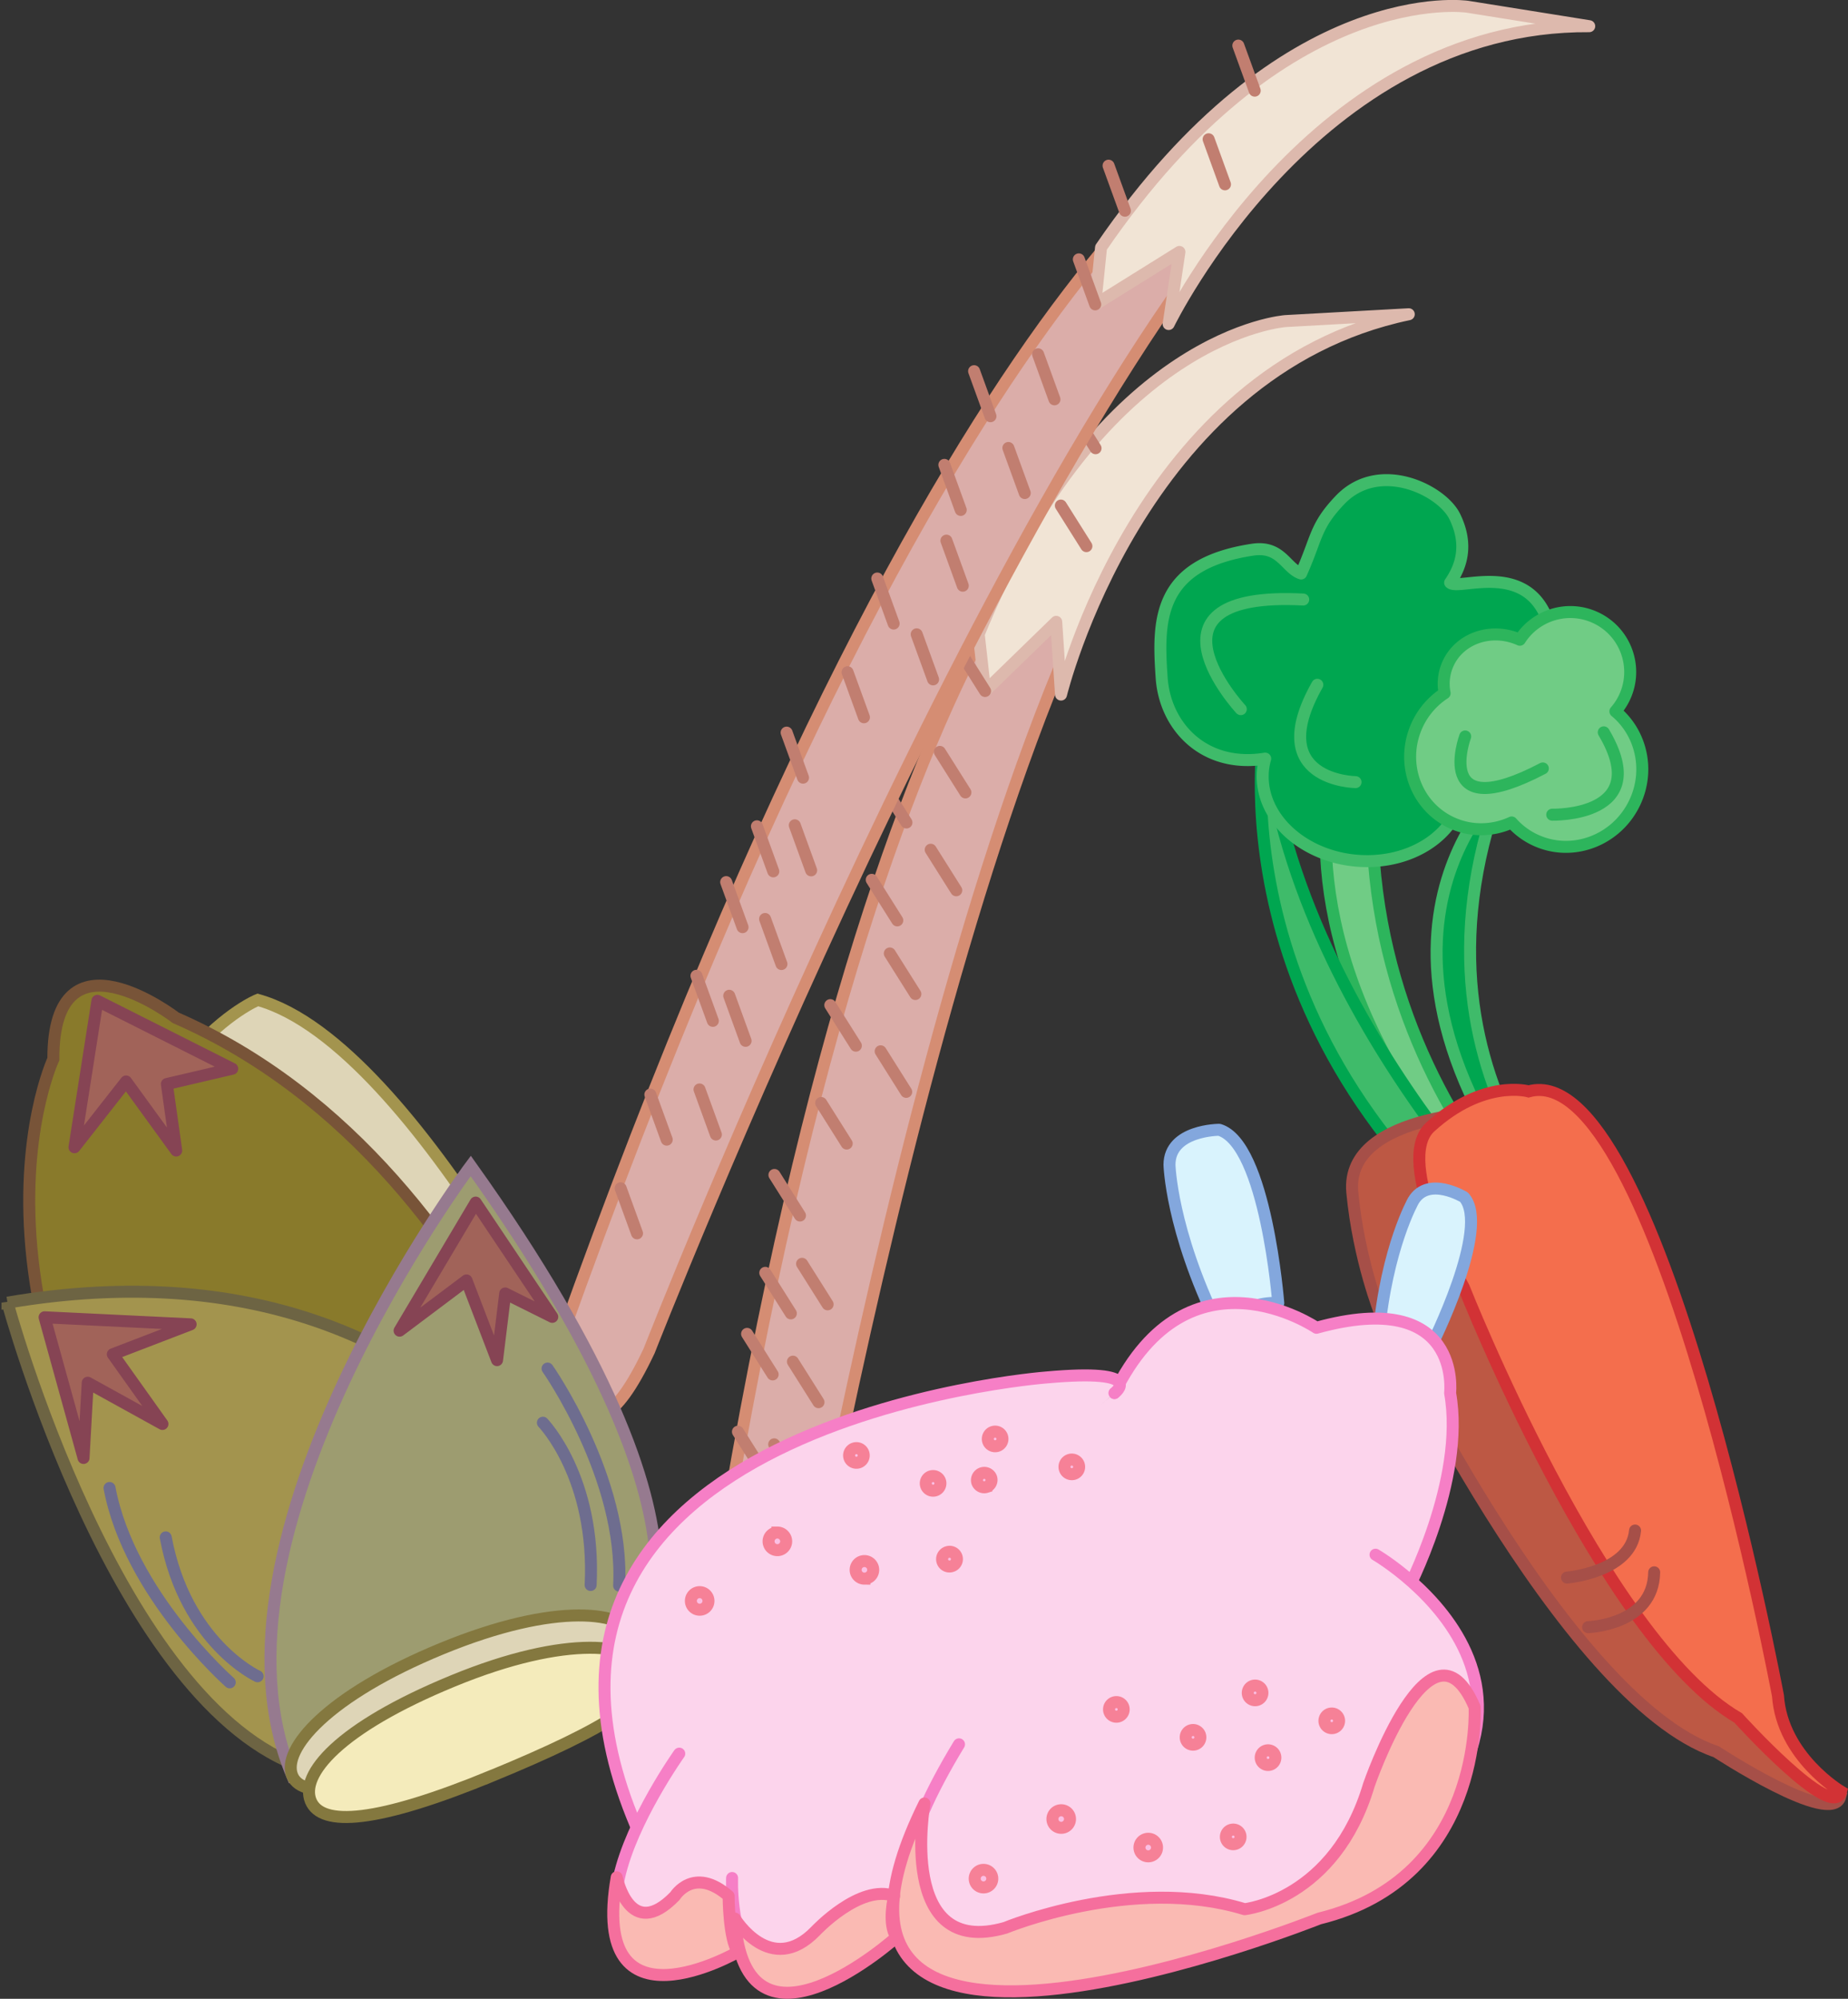 <svg xmlns="http://www.w3.org/2000/svg" width="308.386" height="333.519"><rect width="100%" height="100%" fill="#333333" stroke="none"/><path fill="#dbada9" d="M191.467 82.29c-36.668 56.785-62.75 219.425-62.75 219.425-6.27 27.305-14.816 1.211-14.816 1.211 26.14-201.285 71.867-226.093 71.867-226.093l5.7 5.457"/><path fill="none" stroke="#d58d73" stroke-linecap="round" stroke-linejoin="round" stroke-width="2" d="M191.467 82.29c-36.668 56.785-62.75 219.425-62.75 219.425-6.27 27.305-14.816 1.211-14.816 1.211 26.14-201.285 71.867-226.093 71.867-226.093zm0 0"/><path fill="#f1e4d5" d="M163.323 105.817c20.418-50.219 51.207-52.242 51.207-52.242l20.558-1.14c-44.906 9.398-58.03 63.46-58.03 63.46l-.802-12.137-11.87 11.543-1.063-9.484"/><path fill="none" stroke="#ddb9ad" stroke-linecap="round" stroke-linejoin="round" stroke-width="2" d="M163.323 105.817c20.418-50.219 51.207-52.242 51.207-52.242l20.558-1.14c-44.906 9.398-58.03 63.46-58.03 63.46l-.802-12.137-11.87 11.543zm0 0"/><path fill="none" stroke="#c17e70" stroke-linecap="round" stroke-linejoin="round" stroke-width="2" d="m146.999 130.477 4.265 6.766m-5.793 9.562 4.266 6.77m-11.18 14.14 4.266 6.766m-5.793 9.562 4.265 6.77m20.352-98.609 4.266 6.77m-5.793 9.562 4.265 6.765m-35.152 80.75 4.266 6.77m-5.793 9.562 4.265 6.766m16.516-60.059 4.266 6.77m-5.793 9.558 4.265 6.77m27.332-114.16 4.266 6.765m-5.793 9.563 4.265 6.77M124.67 222.57l4.266 6.766m-5.793 9.563 4.266 6.77m6.437-34.793 4.266 6.765m-5.793 9.563 4.27 6.765m20.249-108.511 4.266 6.765m-5.793 9.563 4.266 6.765m-39.742 111.348 4.265 6.77m-5.793 9.562 4.266 6.766m6.621-42 4.266 6.765m-5.793 9.563 4.265 6.77"/><path fill="#dbada9" d="M216.237 24.286C168.35 71.989 108.33 225.387 108.33 225.387c-11.922 25.352-14.735-1.96-14.735-1.96 68.282-191.15 118.23-205.684 118.23-205.684l4.41 6.543"/><path fill="none" stroke="#d58d73" stroke-linecap="round" stroke-linejoin="round" stroke-width="2" d="M216.237 24.286C168.35 71.989 108.33 225.387 108.33 225.387c-11.922 25.352-14.735-1.96-14.735-1.96 68.282-191.15 118.23-205.684 118.23-205.684Zm0 0"/><path fill="#f1e4d5" d="M183.737 41.301c30.617-44.738 61.133-40.18 61.133-40.18l20.332 3.25c-45.875-.351-70.184 49.696-70.184 49.696l1.797-12.031-14.05 8.757.972-9.492"/><path fill="none" stroke="#ddb9ad" stroke-linecap="round" stroke-linejoin="round" stroke-width="2" d="M183.737 41.301c30.617-44.738 61.133-40.18 61.133-40.18l20.332 3.25c-45.875-.351-70.184 49.696-70.184 49.696l1.797-12.031-14.05 8.757zm0 0"/><path fill="none" stroke="#c17e70" stroke-linecap="round" stroke-linejoin="round" stroke-width="2" d="m162.553 61.934 2.73 7.516m-7.691 8.117 2.73 7.52m-13.925 11.445 2.73 7.515m-7.691 8.118 2.734 7.52m40.82-92.04 2.731 7.516m-7.691 8.117 2.734 7.515m-51.496 71.45 2.735 7.52m-7.692 8.113 2.73 7.519m28.891-55.184 2.73 7.52m-7.691 8.113 2.735 7.52M206.647 7.606l2.734 7.52m-7.691 8.113 2.73 7.52m-83.238 116.429 2.73 7.52m-7.691 8.112 2.735 7.52m13.675-32.632 2.73 7.52m-7.687 8.112 2.73 7.52m42.829-101.742 2.73 7.515m-7.691 8.117 2.734 7.52M108.53 182.641l2.73 7.52m-7.691 8.113 2.734 7.52m15.387-39.641 2.73 7.52m-7.69 8.113 2.733 7.52"/><path fill="#ded5b7" stroke="#a3944e" stroke-width="2" d="M14.295 215.551c7.973-40.48 28.72-48.707 28.72-48.707 26.788 7.422 58.21 73.371 58.21 73.371"/><path fill="#897a2b" stroke="#785438" stroke-width="2" d="M50.928 295.02C-14.357 226.442 8.905 176.715 8.905 176.715c-.082-22.714 20.418-6.886 20.418-6.886 58.32 25.445 74.605 103.894 74.605 103.894"/><path fill="#a3944e" d="M1.253 217.356c81.792-13.86 105.003 55.86 105.003 55.86-5.777-.028-55.328 21.804-55.328 21.804-31.449-10.195-49.675-77.664-49.675-77.664"/><path fill="none" stroke="#6d6443" stroke-width="2" d="M1.253 217.356c81.792-13.86 105.003 55.86 105.003 55.86-5.777-.028-55.328 21.804-55.328 21.804-31.449-10.195-49.675-77.664-49.675-77.664Zm0 0"/><path fill="#9d9c70" d="M78.553 194.551c46.77 65.578 26.66 81.328 26.66 81.328l-56.441 20.422c-16.758-39.644 29.781-101.75 29.781-101.75"/><path fill="none" stroke="#967a8f" stroke-width="2" d="M78.553 194.551c46.77 65.578 26.66 81.328 26.66 81.328l-56.441 20.422c-16.758-39.644 29.781-101.75 29.781-101.75zm0 0"/><path fill="#ded5b7" d="M80.249 290.918c19.175-7.886 27.804-13.328 26.007-17.703-1.8-4.37-13.343-6.02-32.523 1.868-19.176 7.886-26.758 16.843-24.961 21.218 1.8 4.371 12.297 2.504 31.477-5.383"/><path fill="none" stroke="#84783f" stroke-width="2" d="M80.249 290.918c19.175-7.886 27.804-13.328 26.007-17.703-1.8-4.37-13.343-6.02-32.523 1.868-19.176 7.886-26.758 16.843-24.961 21.218 1.8 4.371 12.297 2.504 31.477-5.383zm0 0"/><path fill="#f4ebbb" d="M82.1 296.31c19.176-7.888 27.805-13.329 26.008-17.7-1.8-4.371-13.344-6.024-32.52 1.867-19.18 7.887-25.53 15.652-23.734 20.024 1.797 4.37 11.07 3.699 30.246-4.192"/><path fill="none" stroke="#84783f" stroke-width="2" d="M82.1 296.31c19.176-7.888 27.805-13.329 26.008-17.7-1.8-4.371-13.344-6.024-32.52 1.867-19.18 7.887-25.53 15.652-23.734 20.024 1.797 4.37 11.07 3.699 30.246-4.192zm0 0"/><path fill="#a16359" d="m79.378 200.66-12.696 21.376 11.164-8.387 5.098 13.3 1.363-11.124 7.852 3.906-12.781-19.07"/><path fill="none" stroke="#864454" stroke-linecap="round" stroke-linejoin="round" stroke-width="2" d="m79.378 200.66-12.696 21.376 11.164-8.387 5.098 13.3 1.363-11.124 7.852 3.906zm0 0"/><path fill="#a16359" d="m16.256 166.997-3.828 24.437 8.614-10.984 8.363 11.527-1.559-11.098 10.907-2.55-22.497-11.332"/><path fill="none" stroke="#864454" stroke-linecap="round" stroke-linejoin="round" stroke-width="2" d="m16.256 166.997-3.828 24.437 8.614-10.984 8.363 11.527-1.559-11.098 10.907-2.55zm0 0"/><path fill="#a16359" d="m7.44 219.801 6.5 23.473.7-12.555 12.468 6.883-8.281-11.633 12.984-4.992-24.371-1.176"/><path fill="none" stroke="#864454" stroke-linecap="round" stroke-linejoin="round" stroke-width="2" d="m7.44 219.801 6.5 23.473.7-12.555 12.468 6.883-8.281-11.633 12.984-4.992zm0 0"/><path fill="none" stroke="#6e6d8f" stroke-linecap="round" stroke-linejoin="round" stroke-width="2" d="M27.655 256.524C30.967 274.204 42.99 279.7 42.99 279.7m-24.71-31.418c3.312 17.68 20.058 32.433 20.058 32.433m60.223-16.245c.902-17.966-7.965-27.079-7.965-27.079m12.723 27.179c.902-17.964-11.945-36.214-11.945-36.214"/><path fill="#00a650" d="M270.901 211.649c.223 3.223-3.48 1.953-3.48 1.953-49.989-52.605-17.032-82.07-17.032-82.07-18.738 51.375 20.512 80.117 20.512 80.117"/><path fill="none" stroke="#3fbb6a" stroke-linecap="round" stroke-linejoin="round" stroke-width="2" d="M270.901 211.649c.223 3.223-3.48 1.953-3.48 1.953-49.989-52.605-17.032-82.07-17.032-82.07-18.738 51.375 20.512 80.117 20.512 80.117zm0 0"/><path fill="#70cc85" d="M264.034 211.766c.222 3.223-3.485 1.953-3.485 1.953-68.968-66.683-26.261-111.453-26.261-111.453-21.645 69.735 29.746 109.5 29.746 109.5"/><path fill="none" stroke="#2db55c" stroke-linecap="round" stroke-linejoin="round" stroke-width="2" d="M264.034 211.766c.222 3.223-3.485 1.953-3.485 1.953-68.968-66.683-26.261-111.453-26.261-111.453-21.645 69.735 29.746 109.5 29.746 109.5zm0 0"/><path fill="#3fbb6a" d="M259.58 211.618c.114 3.226-3.546 1.836-3.546 1.836-54.692-40.121-44.977-92.258-44.977-92.258 4.227 49.097 48.524 90.422 48.524 90.422"/><path fill="none" stroke="#00a650" stroke-linecap="round" stroke-linejoin="round" stroke-width="2" d="M259.58 211.618c.114 3.226-3.546 1.836-3.546 1.836-54.692-40.121-44.977-92.258-44.977-92.258 4.227 49.097 48.524 90.422 48.524 90.422zm0 0"/><path fill="#00a650" d="M241.99 97.223c1.794 1.84 21.419-7.996 16.66 22.555-.983 6.336-6.022 11.672-14.499 11.887-.602 6.671-7.242 11.91-15.742 12.02-9.239.12-17.149-5.86-17.672-13.356a10.87 10.87 0 0 1 .394-3.746c-10.183 1.652-16.71-5.348-17.277-13.454-.668-9.562-.793-19 15.191-21.41 4.754-.715 5.555 3.145 8.079 3.973 2.68-5.969 2.273-7.824 6.472-12.242 6.54-6.875 17.004-1.672 19.157 2.718 2.347 4.79 1.05 8.415-.762 11.055"/><path fill="none" stroke="#3fbb6a" stroke-linecap="round" stroke-linejoin="round" stroke-width="2" d="M241.99 97.223c1.794 1.84 21.419-7.996 16.66 22.555-.983 6.336-6.022 11.672-14.499 11.887-.602 6.671-7.242 11.91-15.742 12.02-9.239.12-17.149-5.86-17.672-13.356a10.87 10.87 0 0 1 .394-3.746c-10.183 1.652-16.71-5.348-17.277-13.454-.668-9.562-.793-19 15.191-21.41 4.754-.715 5.555 3.145 8.079 3.973 2.68-5.969 2.273-7.824 6.472-12.242 6.54-6.875 17.004-1.672 19.157 2.718 2.347 4.79 1.05 8.415-.762 11.055zm0 0"/><path fill="#00a650" stroke="#3fbb6a" stroke-linecap="round" stroke-linejoin="round" stroke-width="2" d="M217.475 100.036c-28.758-1.461-10.418 18.293-10.418 18.293"/><path fill="#70cc85" d="M241.069 115.668a8.119 8.119 0 0 1 .61-5.011c2-4.266 7.324-5.996 11.945-3.91 2.66-4.172 8.058-5.832 12.66-3.676 5 2.344 7.152 8.297 4.808 13.297a10.02 10.02 0 0 1-1.523 2.328c4.289 3.547 5.789 9.77 3.254 15.176-2.988 6.379-10.445 9.195-16.653 6.285a12.016 12.016 0 0 1-3.91-2.922c-3.117 1.441-6.777 1.566-10.078.02-6.035-2.829-8.566-10.153-5.66-16.36a12.624 12.624 0 0 1 4.547-5.227"/><path fill="none" stroke="#2db55c" stroke-linecap="round" stroke-linejoin="round" stroke-width="2" d="M241.069 115.668a8.119 8.119 0 0 1 .61-5.011c2-4.266 7.324-5.996 11.945-3.91 2.66-4.172 8.058-5.832 12.66-3.676 5 2.344 7.152 8.297 4.808 13.297a10.02 10.02 0 0 1-1.523 2.328c4.289 3.547 5.789 9.77 3.254 15.176-2.988 6.379-10.445 9.195-16.653 6.285a12.016 12.016 0 0 1-3.91-2.922c-3.117 1.441-6.777 1.566-10.078.02-6.035-2.829-8.566-10.153-5.66-16.36a12.624 12.624 0 0 1 4.547-5.227zm0 0"/><path fill="#70cc85" stroke="#2db55c" stroke-linecap="round" stroke-linejoin="round" stroke-width="2" d="M267.628 122.196c8.43 14.183-8.598 13.742-8.598 13.742m-1.567-7.718c-18.543 9.714-12.96-5.337-12.96-5.337"/><path fill="#00a650" stroke="#3fbb6a" stroke-linecap="round" stroke-linejoin="round" stroke-width="2" d="M219.83 114.262c-9.093 16.067 6.376 16.242 6.376 16.242"/><path fill="#bd5844" d="M251.21 185.364c21.609-5.93 43.214 99.394 43.214 99.394.696 10.176 12.672 15.012 12.672 15.012-1.351 5.2-20.707-7.484-20.707-7.484-25.758-8.723-56.047-73.078-56.047-73.078s-3.613-9.02-4.675-20.25c-1.297-13.723 25.543-13.594 25.543-13.594"/><path fill="none" stroke="#a64f48" stroke-width="2" d="M251.21 185.364c21.609-5.93 43.214 99.394 43.214 99.394.696 10.176 12.672 15.012 12.672 15.012-1.351 5.2-20.707-7.484-20.707-7.484-25.758-8.723-56.047-73.078-56.047-73.078s-3.613-9.02-4.675-20.25c-1.297-13.723 25.543-13.594 25.543-13.594zm0 0"/><path fill="#f46e4d" d="M255.085 182.11c21.609-5.934 41.617 100.848 41.617 100.848.695 10.171 10.527 15.988 10.527 15.988-1.348 5.203-17.164-12.293-17.164-12.293-22.652-13.2-45.789-71.832-45.789-71.832s-11.887-21.04-5.594-26.778c8.883-8.097 16.403-5.933 16.403-5.933"/><path fill="none" stroke="#d23235" stroke-width="2" d="M255.085 182.11c21.609-5.934 41.617 100.848 41.617 100.848.695 10.171 10.527 15.988 10.527 15.988-1.348 5.203-17.164-12.293-17.164-12.293-22.652-13.2-45.789-71.832-45.789-71.832s-11.887-21.04-5.594-26.778c8.883-8.097 16.403-5.933 16.403-5.933zm0 0"/><path fill="none" stroke="#a64f48" stroke-linecap="round" stroke-linejoin="round" stroke-width="2" d="M272.85 255.38c-.656 6.976-11.355 7.851-11.355 7.851m14.547-.879c-.137 8.805-11.024 9.152-11.024 9.152"/><path fill="#d9f3fd" d="M230.053 222.833c1.348-14.727 5.813-22.508 5.813-22.508 2.523-4.157 8.437-.57 8.437-.57 4.535 5.023-5.472 24.863-5.472 24.863-3.438-2.461-8.778-1.785-8.778-1.785"/><path fill="none" stroke="#83a7dd" stroke-linecap="round" stroke-linejoin="round" stroke-width="2" d="M230.053 222.833c1.348-14.727 5.813-22.508 5.813-22.508 2.523-4.157 8.437-.57 8.437-.57 4.535 5.023-5.472 24.863-5.472 24.863-3.438-2.461-8.778-1.785-8.778-1.785zm0 0"/><path fill="#d9f3fd" d="M203.198 221.063c-7.778-15.95-8.04-26.71-8.04-26.71 0-5.837 8.302-5.837 8.302-5.837 7.78 2.332 9.855 28.918 9.855 28.918-5.059-.39-10.117 3.629-10.117 3.629"/><path fill="none" stroke="#83a7dd" stroke-linecap="round" stroke-linejoin="round" stroke-width="2" d="M203.198 221.063c-7.778-15.95-8.04-26.71-8.04-26.71 0-5.837 8.302-5.837 8.302-5.837 7.78 2.332 9.855 28.918 9.855 28.918-5.059-.39-10.117 3.629-10.117 3.629zm0 0"/><path fill="#fcd4ec" stroke="#f67fc6" stroke-linecap="round" stroke-linejoin="round" stroke-width="2" d="M185.971 232.442c12.45-25.414 33.715-10.89 33.715-10.89 24.379-6.743 22.3 10.89 22.3 10.89 2.599 14.523-7.26 33.2-7.26 33.2l-84.548 54.98-36.828-6.743v-20.23"/><path fill="#fcd4ec" stroke="#f67fc6" stroke-linecap="round" stroke-linejoin="round" stroke-width="2" d="M160.034 291.055c-39.422 64.836 58.484 28.656 58.484 28.656 56.02-34.23 11.024-60.296 11.024-60.296M106.088 304.54c-28.398-67.301 68.47-74.692 68.47-74.692 17.116-1.555 11.413 2.594 11.413 2.594"/><path fill="#fcd4ec" stroke="#f67fc6" stroke-linecap="round" stroke-linejoin="round" stroke-width="2" d="M128.264 323.993c-46.683 13.226-14.914-31.383-14.914-31.383"/><path fill="#fcd4ec" stroke="#f67fc6" stroke-linecap="round" stroke-linejoin="round" stroke-width="2" d="M152.253 320.622c-31.641 26.972-30.083-7.262-30.083-7.262"/><path fill="#fbbfe3" d="M129.725 258.657c.809 0 1.469-.66 1.469-1.469s-.66-1.469-1.469-1.469a1.469 1.469 0 0 0 0 2.938"/><path fill="none" stroke="#f68197" stroke-width="2" d="M129.725 258.657c.809 0 1.469-.66 1.469-1.469s-.66-1.469-1.469-1.469a1.469 1.469 0 0 0 0 2.938zm0 0"/><path fill="#fbbfe3" d="M116.76 268.598a1.466 1.466 0 1 0-.003-2.935 1.466 1.466 0 0 0 .003 2.935"/><path fill="none" stroke="#f68197" stroke-width="2" d="M116.76 268.598a1.466 1.466 0 1 0-.003-2.935 1.466 1.466 0 0 0 .003 2.935zm0 0"/><path fill="#fbbfe3" d="M144.249 263.41a1.466 1.466 0 1 0 .005-2.932 1.466 1.466 0 0 0-.005 2.933"/><path fill="none" stroke="#f68197" stroke-width="2" d="M144.249 263.41a1.466 1.466 0 1 0 .005-2.932 1.466 1.466 0 0 0-.005 2.933zm0 0"/><path fill="#fbbfe3" d="M209.811 283.641a1.225 1.225 0 0 1-1.535-.8c-.2-.641.156-1.329.8-1.532a1.225 1.225 0 0 1 1.536.8c.2.642-.156 1.329-.8 1.532"/><path fill="none" stroke="#f68197" stroke-width="2" d="M209.811 283.641a1.225 1.225 0 0 1-1.535-.8c-.2-.641.156-1.329.8-1.532a1.225 1.225 0 0 1 1.536.8c.2.642-.156 1.329-.8 1.532zm0 0"/><path fill="#fbbfe3" d="M222.604 288.301a1.22 1.22 0 0 1-1.531-.797 1.226 1.226 0 0 1 .797-1.535 1.227 1.227 0 0 1 1.535.801 1.219 1.219 0 0 1-.8 1.531"/><path fill="none" stroke="#f68197" stroke-width="2" d="M222.604 288.301a1.22 1.22 0 0 1-1.531-.797 1.226 1.226 0 0 1 .797-1.535 1.227 1.227 0 0 1 1.535.801 1.219 1.219 0 0 1-.8 1.531zm0 0"/><path fill="#fbbfe3" d="M186.659 286.395c-.64.2-1.328-.156-1.531-.8a1.219 1.219 0 0 1 .8-1.532 1.22 1.22 0 0 1 1.532.797 1.225 1.225 0 0 1-.801 1.535"/><path fill="none" stroke="#f68197" stroke-width="2" d="M186.659 286.395c-.64.2-1.328-.156-1.531-.8a1.219 1.219 0 0 1 .8-1.532 1.22 1.22 0 0 1 1.532.797 1.225 1.225 0 0 1-.801 1.535zm0 0"/><path fill="#fbbfe3" d="M199.456 291.055a1.22 1.22 0 0 1-1.532-.8 1.22 1.22 0 0 1 .797-1.532 1.222 1.222 0 1 1 .734 2.332"/><path fill="none" stroke="#f68197" stroke-width="2" d="M199.456 291.055a1.22 1.22 0 0 1-1.532-.8 1.22 1.22 0 0 1 .797-1.532 1.222 1.222 0 1 1 .734 2.332zm0 0"/><path fill="#fbbfe3" d="M164.608 248.11a1.226 1.226 0 0 1-1.535-.797 1.225 1.225 0 0 1 2.336-.734 1.224 1.224 0 0 1-.801 1.53"/><path fill="none" stroke="#f68197" stroke-width="2" d="M164.608 248.11a1.226 1.226 0 0 1-1.535-.797 1.225 1.225 0 0 1 2.336-.734 1.224 1.224 0 0 1-.801 1.53zm0 0"/><path fill="#fbbfe3" d="M158.835 261.317a1.223 1.223 0 1 1-.735-2.332 1.222 1.222 0 1 1 .734 2.332"/><path fill="none" stroke="#f68197" stroke-width="2" d="M158.835 261.317a1.223 1.223 0 1 1-.735-2.332 1.222 1.222 0 1 1 .734 2.332zm0 0"/><path fill="#fbbfe3" d="M177.092 304.989a1.466 1.466 0 1 0-.003-2.935 1.466 1.466 0 0 0 .003 2.935"/><path fill="none" stroke="#f68197" stroke-width="2" d="M177.092 304.989a1.466 1.466 0 1 0-.003-2.935 1.466 1.466 0 0 0 .003 2.935zm0 0"/><path fill="#fbbfe3" d="M164.124 314.934a1.466 1.466 0 1 0-.003-2.932 1.466 1.466 0 0 0 .003 2.932"/><path fill="none" stroke="#f68197" stroke-width="2" d="M164.124 314.934a1.466 1.466 0 1 0-.003-2.932 1.466 1.466 0 0 0 .003 2.932zm0 0"/><path fill="#fbbfe3" d="M191.612 309.747a1.466 1.466 0 1 0 .005-2.933 1.466 1.466 0 0 0-.005 2.933"/><path fill="none" stroke="#f68197" stroke-width="2" d="M191.612 309.747a1.466 1.466 0 1 0 .005-2.933 1.466 1.466 0 0 0-.005 2.933zm0 0"/><path fill="#fbbfe3" d="M166.432 241.266a1.222 1.222 0 1 1-.737-2.331 1.222 1.222 0 0 1 .737 2.331"/><path fill="none" stroke="#f68197" stroke-width="2" d="M166.432 241.266a1.222 1.222 0 1 1-.737-2.331 1.222 1.222 0 0 1 .737 2.331zm0 0"/><path fill="#fbbfe3" d="M179.225 245.926a1.22 1.22 0 0 1-1.531-.797 1.226 1.226 0 0 1 .797-1.535 1.229 1.229 0 0 1 1.535.801 1.219 1.219 0 0 1-.8 1.531"/><path fill="none" stroke="#f68197" stroke-width="2" d="M179.225 245.926a1.22 1.22 0 0 1-1.531-.797 1.226 1.226 0 0 1 .797-1.535 1.229 1.229 0 0 1 1.535.801 1.219 1.219 0 0 1-.8 1.531zm0 0"/><path fill="#fbbfe3" d="M143.28 244.02a1.22 1.22 0 1 1-.73-2.332 1.22 1.22 0 0 1 1.53.797 1.225 1.225 0 0 1-.8 1.535"/><path fill="none" stroke="#f68197" stroke-width="2" d="M143.28 244.02a1.22 1.22 0 1 1-.73-2.332 1.22 1.22 0 0 1 1.53.797 1.225 1.225 0 0 1-.8 1.535zm0 0"/><path fill="#fbbfe3" d="M156.077 248.68a1.219 1.219 0 0 1-1.532-.8 1.22 1.22 0 0 1 .797-1.532 1.225 1.225 0 0 1 1.536.8 1.226 1.226 0 0 1-.801 1.532"/><path fill="none" stroke="#f68197" stroke-width="2" d="M156.077 248.68a1.219 1.219 0 0 1-1.532-.8 1.22 1.22 0 0 1 .797-1.532 1.225 1.225 0 0 1 1.536.8 1.226 1.226 0 0 1-.801 1.532zm0 0"/><path fill="#fbbfe3" d="M211.971 294.446a1.222 1.222 0 1 1-.732-2.335 1.222 1.222 0 0 1 .732 2.335"/><path fill="none" stroke="#f68197" stroke-width="2" d="M211.971 294.446a1.222 1.222 0 1 1-.732-2.335 1.222 1.222 0 0 1 .732 2.335zm0 0"/><path fill="#fbbfe3" d="M206.198 307.653a1.222 1.222 0 1 1-.733-2.33 1.222 1.222 0 0 1 .733 2.33"/><path fill="none" stroke="#f68197" stroke-width="2" d="M206.198 307.653a1.222 1.222 0 1 1-.733-2.33 1.222 1.222 0 0 1 .733 2.33zm0 0"/><path fill="#fabab3" d="M154.268 300.93c-28.012 56.668 65.875 19.192 65.875 19.192 27.488-6.743 25.934-35.27 25.934-35.27-7.262-17.121-17.637 12.965-17.637 12.965-5.703 19.191-20.746 20.75-20.746 20.75-18.672-5.707-39.941 3.11-39.941 3.11-18.153 5.187-13.485-20.747-13.485-20.747"/><path fill="none" stroke="#f56f9d" stroke-linecap="round" stroke-linejoin="round" stroke-width="2" d="M154.268 300.93c-28.012 56.668 65.875 19.192 65.875 19.192 27.488-6.743 25.934-35.27 25.934-35.27-7.262-17.121-17.637 12.965-17.637 12.965-5.703 19.191-20.746 20.75-20.746 20.75-18.672-5.707-39.941 3.11-39.941 3.11-18.153 5.187-13.485-20.747-13.485-20.747zm0 0"/><path fill="#fabab3" d="M122.628 320.122c1.554 25.933 26.972 3.113 26.972 3.113-1.555-2.207-.39-6.875-.39-6.875-5.704-2.074-13.098 5.836-13.098 5.836-7.52 7.781-13.484-2.074-13.484-2.074"/><path fill="none" stroke="#f56f9d" stroke-linecap="round" stroke-linejoin="round" stroke-width="2" d="M122.628 320.122c1.554 25.933 26.972 3.113 26.972 3.113-1.555-2.207-.39-6.875-.39-6.875-5.704-2.074-13.098 5.836-13.098 5.836-7.52 7.781-13.484-2.074-13.484-2.074zm0 0"/><path fill="#fabab3" d="M102.917 313.247c-4.668 26.843 20.23 12.449 20.23 12.449-1.559-2.203-1.559-9.336-1.559-9.336-5.832-5.059-8.945 0-8.945 0-7.523 7.781-9.726-3.113-9.726-3.113"/><path fill="none" stroke="#f56f9d" stroke-linecap="round" stroke-linejoin="round" stroke-width="2" d="M102.917 313.247c-4.668 26.843 20.23 12.449 20.23 12.449-1.559-2.203-1.559-9.336-1.559-9.336-5.832-5.059-8.945 0-8.945 0-7.523 7.781-9.726-3.113-9.726-3.113zm0 0"/></svg>
